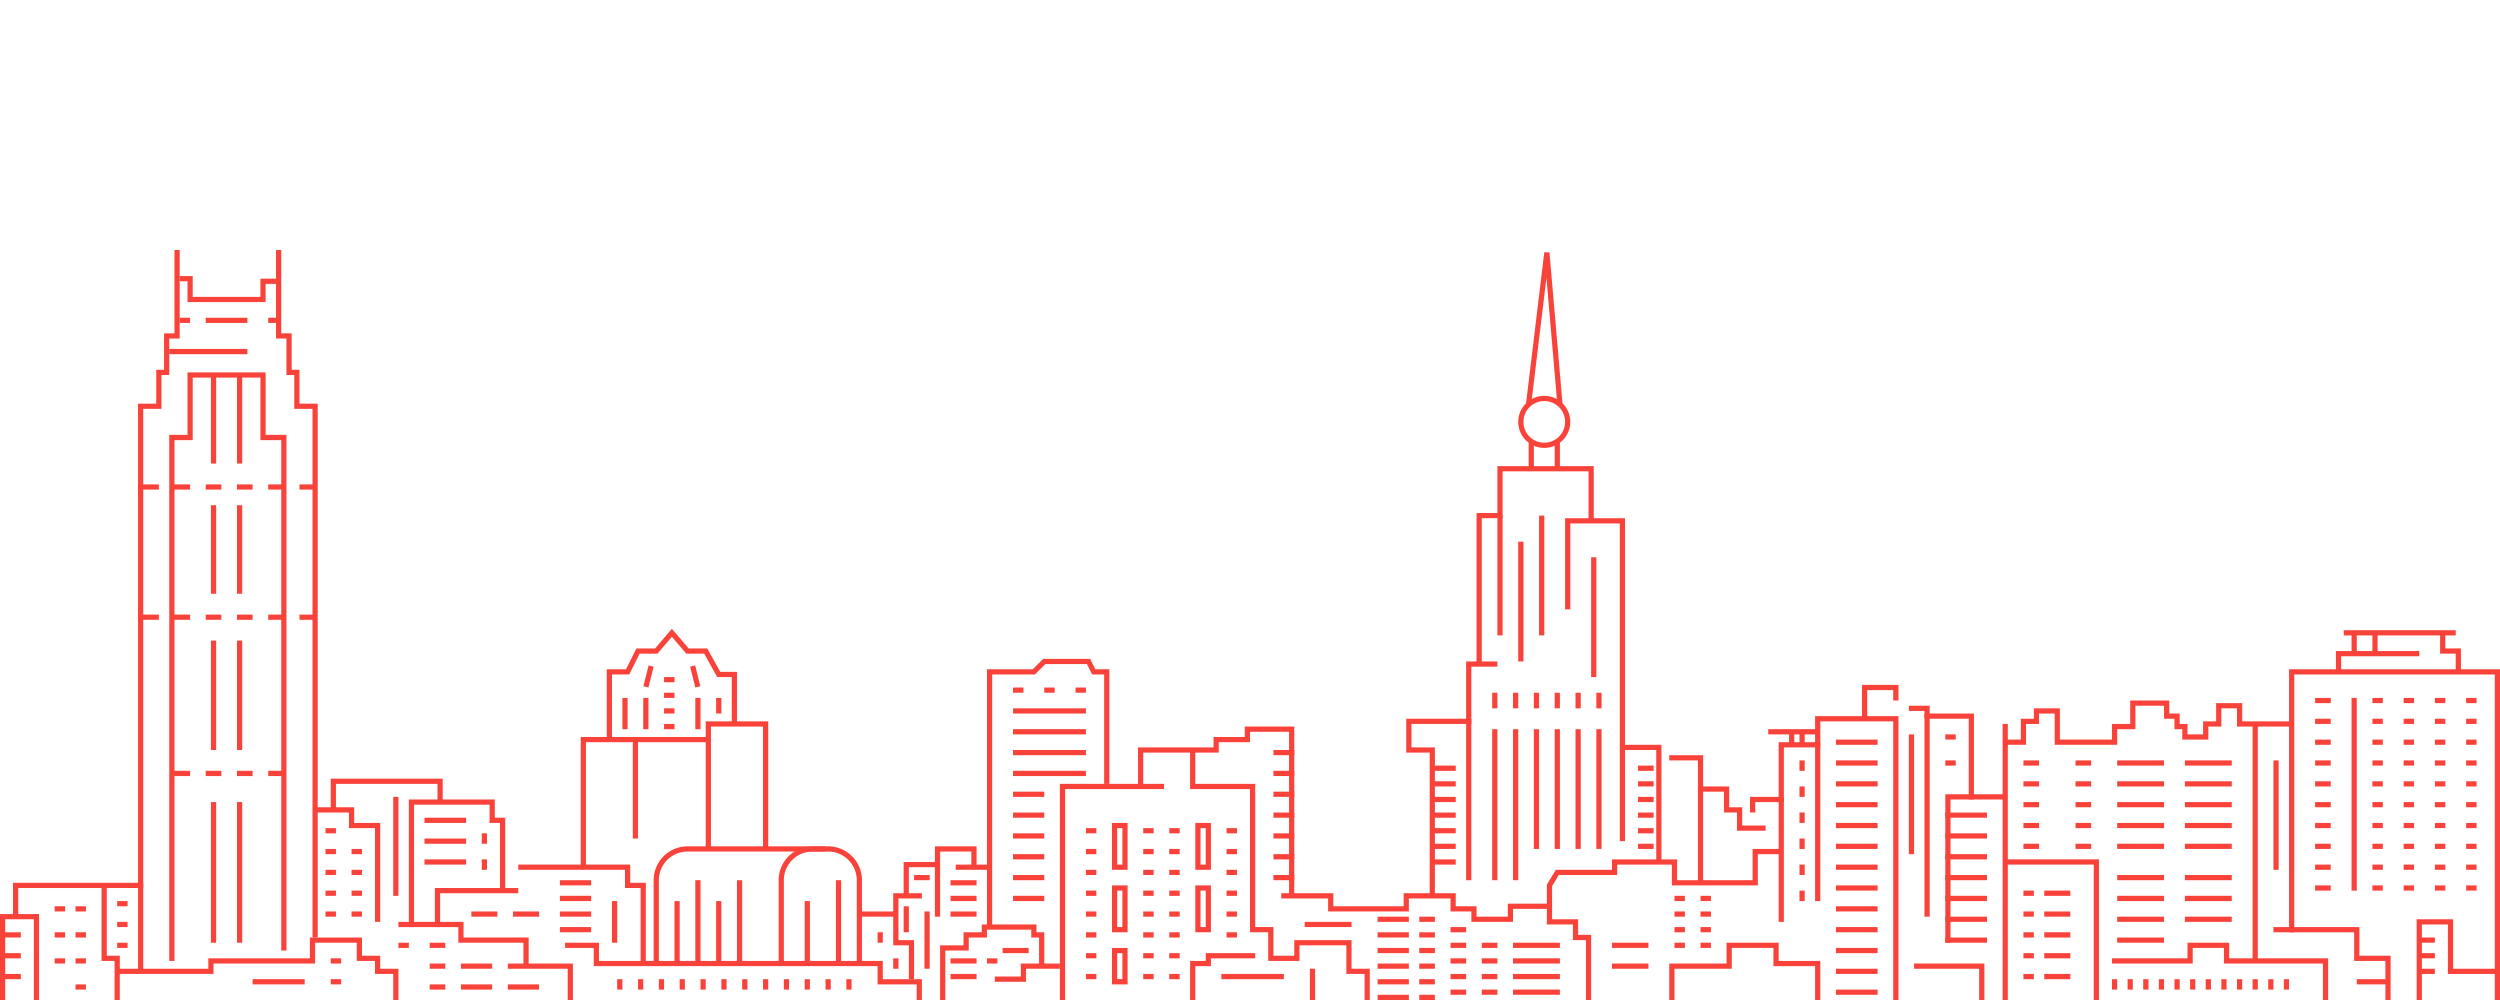 <svg xmlns="http://www.w3.org/2000/svg" width="480" height="192" fill="none" viewBox="0 0 480 192">
    <path stroke="#F9423A" d="M.5 192v-16H7v16M0 179.5h4M0 183.5h4M0 187.5h4M3 176v-6h24.5"/>
    <path stroke="#F9423A" d="M20 170v14h2.5v8M22.5 186.5h18v-2H60v-4h9v3.5h3.5v2.5H76v5.5M34.5 53.5h2v4h14V54h3M34.5 61.5h2M51.5 61.5h2M39.5 61.5h8M32.5 67.5h15"/>
    <path stroke="#F9423A" d="M33 184.5V84h3.5V72h14v12h4v98.5M41 72v17M46 72v17M41 97v17M46 97v17M41 123v21M46 123v21M41 154v27M46 154v27M33.5 93.5h3M39.5 93.5h3M45.5 93.5h3M51.5 93.5h3M33.5 118.5h3M39.5 118.5h3M45.5 118.5h3M51.5 118.5h3M33.5 148.5h3M39.5 148.5h3M45.5 148.5h3M51.5 148.5h3M27.5 93.5h3M57.5 93.5h3M27.5 118.5h3M57.5 118.5h3M27 186.5V78h3.5v-6.5H32v-7h2V48M60.5 180V78H57v-6.5h-1.5v-7h-2V48M60.5 155.5h7v3h5V177M64 155v-5h20.5v4"/>
    <path stroke="#F9423A" d="M79 178v-24h15.5v3.5h2v13M76 153v19"/>
    <path stroke="#F9423A" d="M84 178v-7h15.5"/>
    <path stroke="#F9423A" d="M76.5 177.5h12v3H101v5M97.5 185.5h12v6.5M63.5 184.5h2M62.5 159.5h2M62.5 163.5h2M62.5 167.5h2M62.5 171.5h2M62.5 175.5h2M67.5 163.5h2M67.5 167.5h2M67.5 171.5h2M67.5 175.5h2M63.5 188.5h2M48.5 188.5h10M81.5 157.5h8M81.5 161.5h8M81.5 165.5h8M93 160v2M93 165v2M90.5 175.5h5M98.5 175.5h5M99.5 166.5h21v3.5h3v15M112 166v-24h24v-3h11v24M122 142v19M136 142v21"/>
    <path stroke="#F9423A" d="M126 185v-16a6 6 0 0 1 6-6h27a6 6 0 0 1 6 6v16"/>
    <path stroke="#F9423A" d="M150 185v-16a6 6 0 0 1 6-6h2.5M130 185v-12M118 181v-8M134 185v-16M138 185v-12M142 185v-16M155 185v-12M161 185v-16"/>
    <path stroke="#F9423A" d="M108.5 181.5h6v3.5H169v3.5h7.5v3.5M119 188v2M123 188v2M127 188v2M131 188v2M135 188v2M143 188v2M139 188v2M151 188v2M147 188v2M155 188v2M159 188v2M163 188v2M406 188v2M409 188v2M412 188v2M415 188v2M418 188v2M424 188v2M421 188v2M430 188v2M427 188v2M433 188v2M436 188v2M439 188v2M107.5 169.5h6M107.5 172.5h6M107.5 175.5h6M107.5 178.5h6M117 142v-13h3.5l2-4h3.5l3-3.5 3 3.5h3.5l2.5 4.5h3v9.5M120 140v-6M124 140v-6M134 140v-6M138 137v-3M127.5 139.5h2M127.5 136.5h2M127.5 133.5h2M127.5 130.5h2M124.015 131.879l1-4M133.985 131.879l-1-4"/>
    <path stroke="#F9423A" d="M175 188v-7h-3v-9h5M165.5 175.5h7M174 172v-6h6v-3h7v4M180 166v10M174 174v5M178 175v11M175.5 168.5h3M183.5 166.5h7M190 178v-49h8.5l2-2h8.5l1 2h2.5v21.5"/>
    <path stroke="#F9423A" d="M204 192v-41h19.5"/>
    <path stroke="#F9423A" d="M219 151v-7h14.5v-2h6v-2h8.5v32h-2 9.5v2.5H270V172h9v2.5h4v2h7V174h7.5M181 192v-10h4.5v-2.5h3.5V178h9.5v1.5h1.5v6"/>
    <path stroke="#F9423A" d="M203.5 185.5h-7v2.5H191M169 179v2M172 184v2M182.5 169.5h5M182.5 172.5h5M182.5 175.5h5M182.5 184.5h5M182.5 187.5h5M189.5 184.5h2M192.5 182.5h5M194.5 132.5h2M200.5 132.5h2M206.5 132.5h2M194.5 136.5h14M194.5 140.5h14M194.5 144.5h14M194.5 148.5h14M194.5 152.5h6M194.5 156.5h6M194.5 160.5h6M194.5 164.5h6M194.5 168.5h6M194.5 172.5h6M10.5 174.5h2M14.5 174.5h2M10.5 179.5h2M14.5 179.5h2M10.5 184.5h2M14.5 184.5h2M22.5 181.5h2M22.5 177.5h2M22.5 173.5h2M14.5 189.5h2M76.5 181.5h2M82.5 181.5h3M82.5 185.5h3M82.5 189.5h3M88.5 185.5h6M88.5 189.5h6M97.5 189.5h6M208.5 159.5h2M208.5 163.5h2M208.5 167.5h2M208.5 171.5h2M208.5 175.5h2M208.5 179.5h2M208.5 183.5h2M208.5 187.5h2M219.5 159.5h2M219.5 163.5h2M219.5 167.5h2M219.5 171.5h2M219.5 175.5h2M219.5 179.5h2M219.5 183.5h2M219.5 187.5h2M224.5 159.5h2M224.5 163.5h2M224.5 167.5h2M224.5 171.5h2M224.5 175.5h2M224.5 179.5h2M224.5 183.5h2M224.5 187.5h2M244.5 144.5h4M244.5 148.5h4M244.5 152.5h4M244.5 156.5h4M244.5 160.5h4M244.5 164.5h4M244.5 168.5h4M352.5 142.5h8M352.5 146.5h8M352.5 150.5h8M352.5 154.5h8M352.5 158.5h8M352.5 162.5h8M352.5 166.5h8M373.5 156.5h8M373.5 160.5h8M373.5 164.5h8M373.5 168.5h8M373.5 172.5h8M373.5 176.5h8M373.5 180.5h8M388.5 146.5h3M388.5 150.5h3M388.5 154.5h3M388.5 158.5h3M388.5 162.5h3M398.5 146.5h3M398.5 150.5h3M398.5 154.5h3M398.5 158.5h3M398.5 162.5h3M444.5 134.5h3M444.5 138.5h3M444.5 142.5h3M444.5 146.5h3M444.5 150.5h3M444.5 154.5h3M444.5 158.5h3M444.5 162.5h3M444.5 166.5h3M444.5 170.5h3M455.5 134.5h2M455.5 138.5h2M455.5 142.5h2M455.5 146.5h2M455.5 150.5h2M455.5 154.5h2M455.5 158.5h2M455.5 162.5h2M455.5 166.5h2M455.5 170.5h2M388.5 171.5h2M388.5 175.5h2M388.5 179.5h2M388.5 183.5h2M388.5 187.5h2M392.5 171.5h5M392.5 175.5h5M392.5 179.5h5M392.5 183.5h5M392.5 187.5h5M461.5 134.5h2M461.5 138.5h2M461.5 142.5h2M461.5 146.5h2M461.5 150.5h2M461.5 154.5h2M461.5 158.5h2M461.5 162.5h2M461.5 166.5h2M461.5 170.5h2M467.5 134.5h2M467.5 138.5h2M467.5 142.5h2M467.5 146.5h2M467.5 150.5h2M467.5 154.5h2M467.5 158.5h2M467.5 162.5h2M467.5 166.5h2M467.5 170.5h2M473.5 134.5h2M473.5 138.5h2M473.5 142.5h2M473.5 146.5h2M473.5 150.5h2M473.5 154.5h2M473.5 158.5h2M473.5 162.5h2M473.5 166.5h2M473.5 170.5h2M406.5 146.5h9M406.5 150.5h9M406.5 154.5h9M406.5 158.5h9M406.5 162.5h9M419.5 146.5h9M419.5 150.5h9M419.5 154.5h9M419.5 158.5h9M419.5 162.5h9M406.5 168.5h9M406.5 172.5h9M406.5 176.5h9M406.5 180.5h9M419.5 168.5h9M419.5 172.5h9M419.5 176.5h9M352.5 170.5h8M352.5 174.5h8M352.5 178.5h8M352.5 182.5h8M352.5 186.5h8M352.5 190.5h8M275.5 147.5h4M275.5 150.5h4M275.5 153.5h4M275.5 156.5h4M275.5 159.5h4M275.5 162.5h4M275.5 165.5h4M314.5 147.5h3M314.5 150.5h3M314.5 153.5h3M314.5 156.5h3M314.5 159.5h3M314.5 162.5h3M235.5 159.5h2M235.5 163.5h2M235.5 167.5h2M235.5 171.5h2M235.5 175.5h2M235.5 179.5h2M214 158.5h2v8h-2zM214 170.5h2v8h-2zM230 158.5h2v8h-2zM230 170.5h2v8h-2zM214 182.5h2v6h-2zM229 192v-7h3v-1.5h9M229 144v7h11.5v27.5h3.5v5.5h5v-3h10v5.5h3.5v5.5M234.5 187.5h12M252 186v6M250.5 177.5h9M275 172v-28h-4.5v-5.5H282v-11h5.5M284 127V99h4v-9h17.5v10"/>
    <path stroke="#F9423A" d="M301 117v-17h10.5v61.5"/>
    <circle cx="296.5" cy="81" r="4.5" stroke="#F9423A"/>
    <path stroke="#F9423A" d="M294 85v5M299 85v5M293.5 77.5l3.5-29 2.5 29M288 99v23M292 104v23M296 99v23M306 107v23M287 133v3M291 133v3M295 133v3M299 133v3M303 133v3M307 133v3M287 140v29M291 140v29M295 140v23M299 140v23M303 140v23M307 140v23M282 138v31M311.5 143.5h7v22"/>
    <path stroke="#F9423A" d="M305 192v-12h-2.5v-3h-5v-7l1.5-2.5h11v-2h11.5v4H337v-6h5M342 177v-34h7.5"/>
    <path stroke="#F9423A" d="M349 173v-35h15v54M358 138v-6h6v2.5M348.5 140.5h-9M344 140v3M346 140v3M320.5 145.5h6v24M326.5 151.5h5v4h2.5v3.5h5M342.5 153.5h-6v2.5M346 146v2M346 151v2M346 156v2M346 161v2M346 166v2M346 171v2M349 192v-7h-8v-3.5h-9v4h-11v6.5M264.5 176.5h6M264.5 179.5h6M264.5 182.5h6M264.5 185.5h6M264.5 188.5h6M264.5 191.5h6M272.5 176.5h3M272.5 179.5h3M272.5 182.5h3M272.5 185.5h3M272.5 188.5h3M272.5 191.5h3M278.5 178.5h3M278.5 181.5h3M278.5 184.5h3M278.5 187.5h3M278.5 190.5h3M284.5 181.5h3M284.5 184.5h3M284.5 187.5h3M284.5 190.5h3M321.5 172.5h2M321.5 175.5h2M321.5 178.5h2M321.5 181.5h2M326.5 172.5h2M326.5 175.5h2M326.5 178.5h2M326.5 181.5h2M290.5 181.5h9M290.5 184.5h9M290.5 187.5h9M290.5 190.5h9M316.5 181.5h-7M316.5 185.5h-7M370 176v-40h-3.5M367 141v23"/>
    <path stroke="#F9423A" d="M369.5 137.5h9v16"/>
    <path stroke="#F9423A" d="M374 181v-28h11M385 192v-53M385.5 142.5h3v-4h2.5v-2h4v6h11v-3h3.5V135h6.5v2.5h2v2h1.5v2h4V139h2.5v-3.5h4v3.5h10M385.5 165.5h17V192M367.5 185.5h13v6.5M373.5 141.5h2M373.5 146.5h2M433 139v46M405.5 184.5h15v-3h7v3h19v7.5M437 146v21"/>
    <path stroke="#F9423A" d="M440 179v-50h39.5v63M472 129v-4h-3v-3.5h2.5H452m-2 0h2m0 0v4h12.5H449v3.5M456 121v4"/>
    <path stroke="#F9423A" d="M436.5 178.5h16v5.5h6v8M452.5 188.5h6M479.5 186.5h-9V177h-6v15M464.5 180.5h3M464.5 183.5h3M464.5 186.5h3M452 134v37"/>
</svg>
